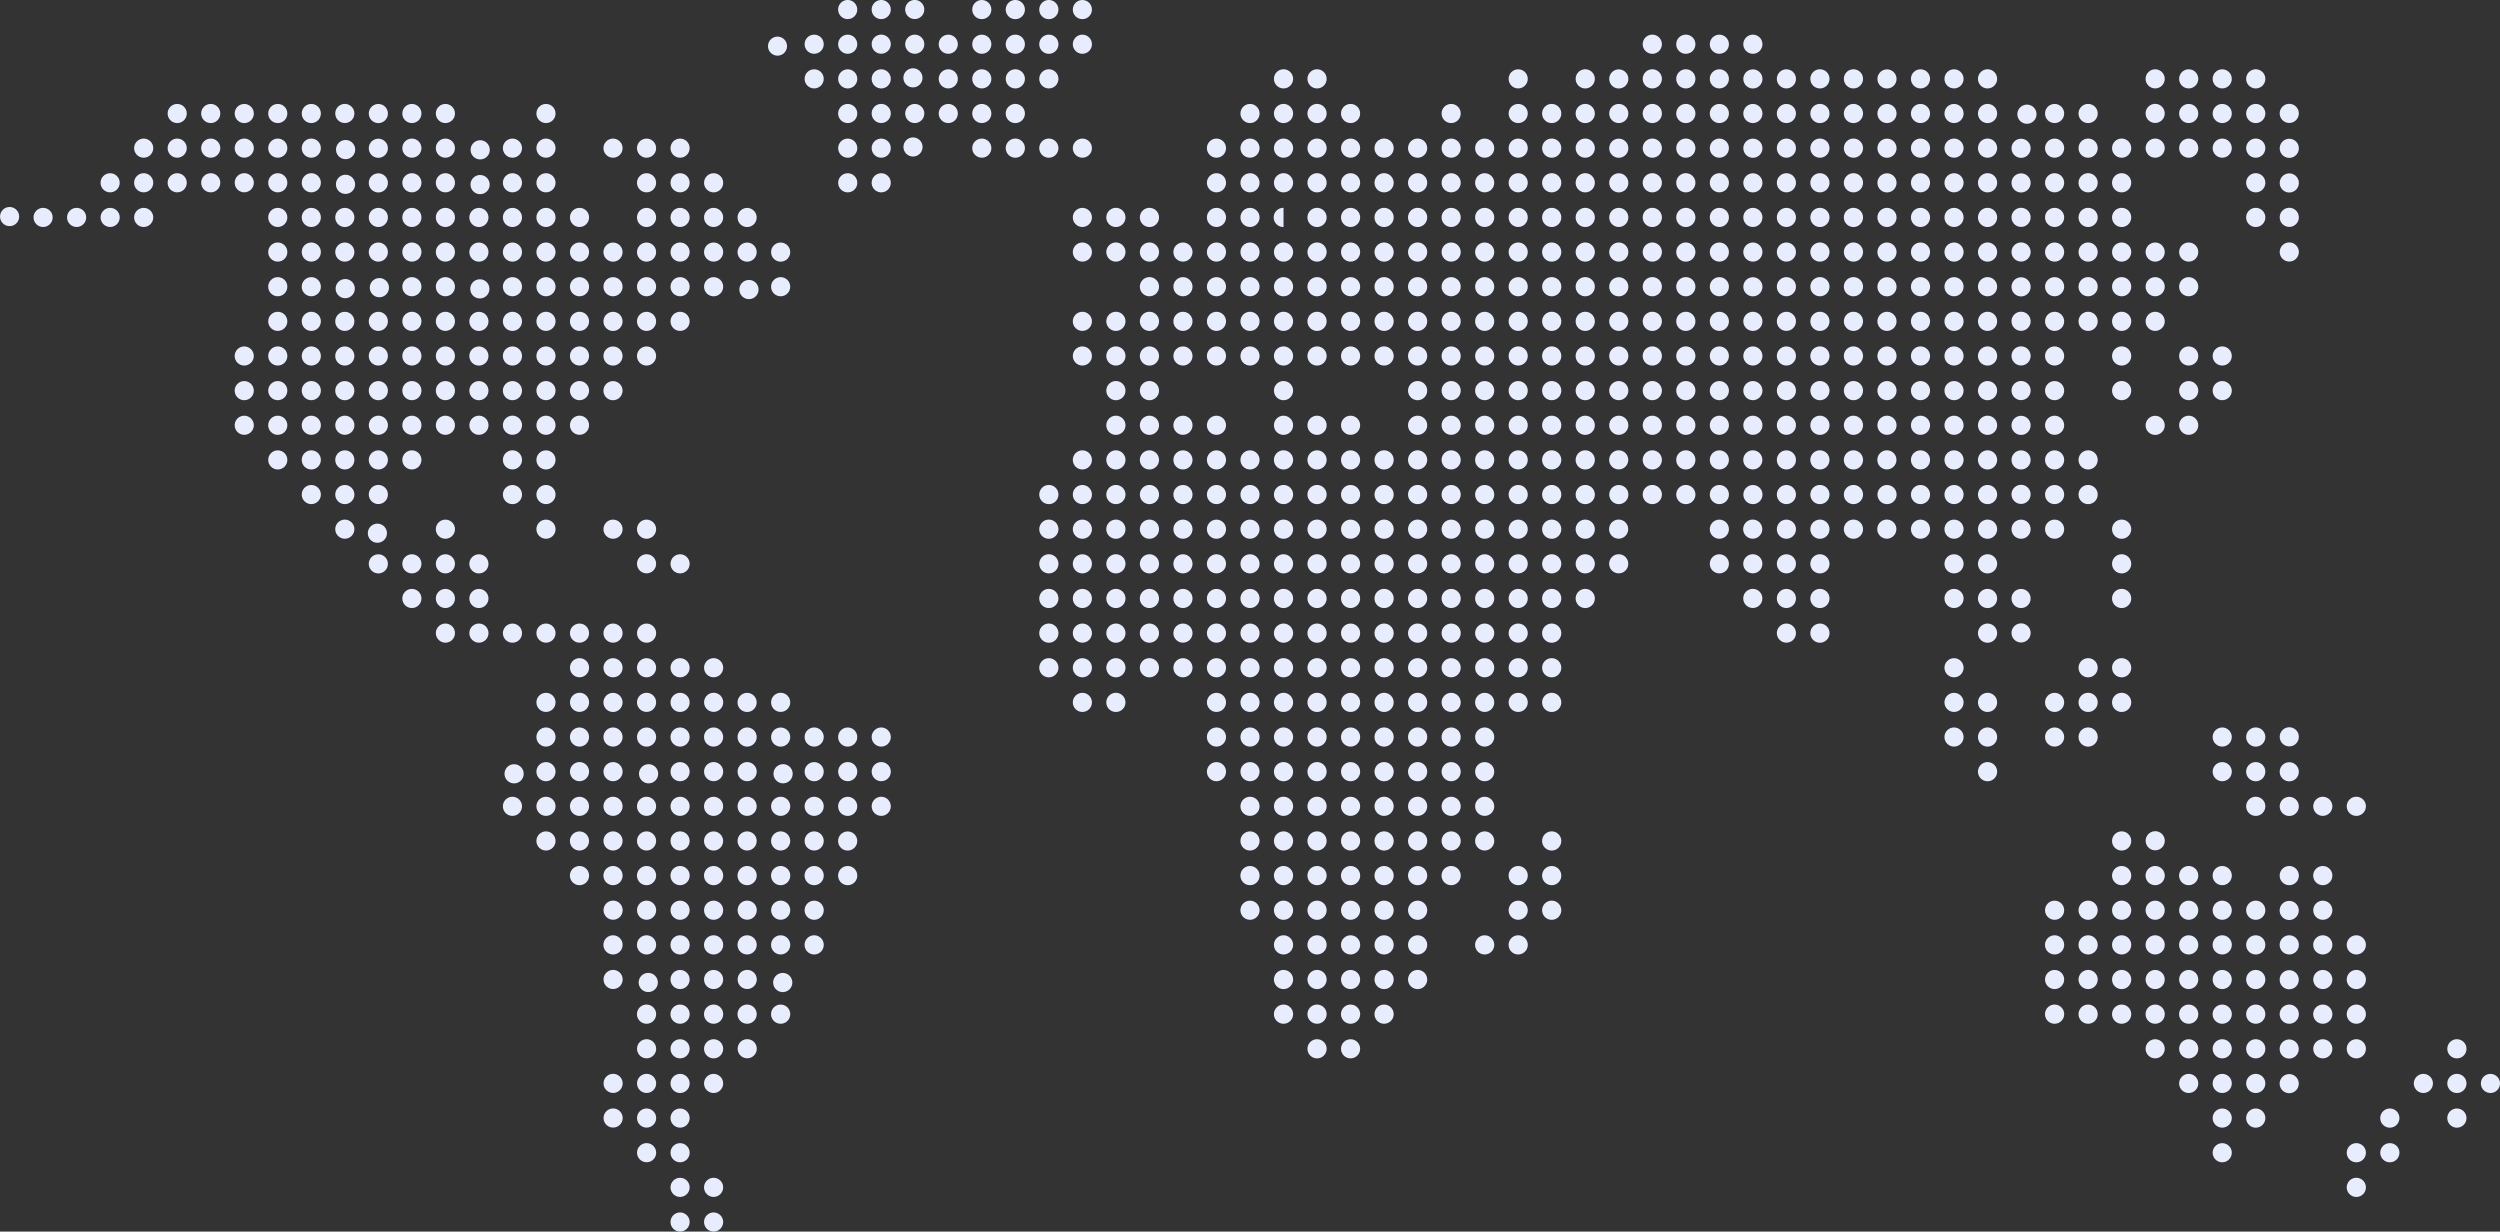 <svg xmlns="http://www.w3.org/2000/svg" xmlns:xlink="http://www.w3.org/1999/xlink" viewBox="0 0 4342 2139.01"><rect x="0" y="0" width="4342" height="2139.01" fill="#333333" stroke="none"/><g fill="#e7edfc"><circle cx="1879.87" cy="16.63" r="16.63"/><path d="M1821.64 0a16.64 16.64 0 1 0 16.64 16.63A16.64 16.64 0 0 0 1821.64 0zm-58.22 0a16.64 16.64 0 1 0 16.63 16.63A16.64 16.64 0 0 0 1763.42 0z"/><circle cx="1705.19" cy="16.63" r="16.63"/><circle cx="1588.74" cy="16.63" r="16.63" transform="rotate(-16.85 1588.29 16.698)"/><circle cx="1530.51" cy="16.63" r="16.63" transform="rotate(-7.02 1530.123 16.608)"/><circle cx="1472.29" cy="16.63" r="16.63" transform="rotate(-31.72 1472.17 16.663)"/><circle cx="3044.39" cy="76.8" r="16.63" transform="rotate(-67.5 3044.39 76.8)"/><circle cx="2986.17" cy="76.8" r="16.63"/><use xlink:href="#a"/><use xlink:href="#b"/><circle cx="1879.87" cy="76.8" r="16.63"/><use xlink:href="#b" x="-1048.07"/><use xlink:href="#c"/><circle cx="1705.19" cy="76.8" r="16.63"/><circle cx="1646.96" cy="76.8" r="16.63"/><circle cx="1588.74" cy="76.8" r="16.63" transform="rotate(-22.5 1588.743 76.787)"/><circle cx="1530.51" cy="76.8" r="16.63" transform="rotate(-9.22 1530.073 76.82)"/><circle cx="1472.29" cy="76.8" r="16.63" transform="rotate(-22.5 1472.274 76.798)"/><circle cx="1414.06" cy="76.8" r="16.63"/><circle cx="1355.83" cy="76.8" r="16.63" transform="matrix(.92 -.38 .38 .92 73.82 524.7)"/><use xlink:href="#d"/><circle cx="3859.56" cy="136.96" r="16.63"/><circle cx="3801.33" cy="136.96" r="16.63"/><circle cx="3743.11" cy="136.96" r="16.63" transform="rotate(-45 3743.103 136.964)"/><path d="M3452 120.33a16.63 16.63 0 1 0 16.61 16.67 16.63 16.63 0 0 0-16.61-16.67Z"/><circle cx="3393.75" cy="136.96" r="16.63"/><circle cx="3335.52" cy="136.96" r="16.63"/><circle cx="3277.3" cy="136.96" r="16.63" transform="rotate(-13.28 3277.908 136.932)"/><path d="M3219.07 120.33A16.63 16.63 0 1 0 3235.7 137a16.62 16.62 0 0 0-16.63-16.67z"/><use xlink:href="#d" x="-756.94"/><circle cx="3102.62" cy="136.96" r="16.63"/><circle cx="3044.39" cy="136.96" r="16.63" transform="rotate(-13.28 3044.962 136.935)"/><circle cx="2986.17" cy="136.96" r="16.63"/><path d="M2927.94 120.33a16.63 16.63 0 1 0 16.63 16.67 16.62 16.62 0 0 0-16.63-16.67z"/><use xlink:href="#d" x="-1048.07"/><circle cx="2811.49" cy="136.96" r="16.63" transform="rotate(-13.28 2812.016 136.938)"/><use xlink:href="#e"/><circle cx="2636.81" cy="136.96" r="16.63"/><use xlink:href="#e" x="-465.81"/><use xlink:href="#e" x="-524.03"/><use xlink:href="#d" x="-2096.14"/><use xlink:href="#e" x="-989.84"/><circle cx="1705.19" cy="136.96" r="16.63"/><circle cx="1646.96" cy="136.96" r="16.63"/><circle cx="1588.74" cy="136.96" r="16.63" transform="rotate(-11.5 1578.31 151.559)"/><circle cx="1530.51" cy="136.96" r="16.63" transform="rotate(-4.73 1530.845 136.964)"/><circle cx="1472.29" cy="136.96" r="16.63" transform="rotate(-58.28 1472.348 136.937)"/><circle cx="1414.06" cy="136.96" r="16.63"/><circle cx="3976.01" cy="197.13" r="16.63" transform="rotate(-9.22 3974.9 197.195)"/><use xlink:href="#f"/><circle cx="3859.56" cy="197.13" r="16.63"/><circle cx="3801.33" cy="197.13" r="16.63"/><circle cx="3743.11" cy="197.13" r="16.63" transform="rotate(-9.22 3742.107 197.147)"/><use xlink:href="#f" x="-291.13"/><circle cx="3568.43" cy="197.13" r="16.63"/><circle cx="3510.2" cy="197.13" r="16.63" transform="matrix(.99 -.16 .16 .99 13.75 564.82)"/><path d="M3452 180.49a16.64 16.64 0 1 0 16.63 16.63 16.64 16.64 0 0 0-16.63-16.63Z"/><circle cx="3393.75" cy="197.13" r="16.63"/><circle cx="3335.52" cy="197.13" r="16.63"/><circle cx="3277.3" cy="197.13" r="16.63" transform="rotate(-67.5 3277.298 197.127)"/><use xlink:href="#g"/><use xlink:href="#f" x="-756.94"/><circle cx="3102.62" cy="197.13" r="16.63"/><circle cx="3044.39" cy="197.13" r="16.63" transform="rotate(-67.5 3044.393 197.12)"/><circle cx="2986.17" cy="197.13" r="16.63"/><use xlink:href="#g" x="-291.13"/><use xlink:href="#f" x="-1048.07"/><circle cx="2811.49" cy="197.13" r="16.63" transform="rotate(-67.5 2811.484 197.122)"/><use xlink:href="#h"/><path d="M2695 180.49a16.64 16.64 0 1 0 16.63 16.63 16.64 16.64 0 0 0-16.63-16.63Z"/><circle cx="2636.81" cy="197.13" r="16.63"/><circle cx="2520.36" cy="197.13" r="16.63"/><circle cx="2345.68" cy="197.13" r="16.63"/><use xlink:href="#h" x="-465.81"/><use xlink:href="#h" x="-524.03"/><circle cx="2171" cy="197.13" r="16.63"/><use xlink:href="#h" x="-989.84"/><circle cx="1705.19" cy="197.13" r="16.63"/><circle cx="1646.96" cy="197.13" r="16.63"/><circle cx="1588.74" cy="197.13" r="16.63" transform="rotate(-22.5 1588.743 197.122)"/><circle cx="1530.51" cy="197.13" r="16.63" transform="rotate(-9.22 1530.111 197.09)"/><circle cx="1472.29" cy="197.13" r="16.63" transform="rotate(-22.5 1472.274 197.133)"/><circle cx="948.25" cy="197.13" r="16.63"/><circle cx="773.57" cy="197.13" r="16.63"/><circle cx="715.35" cy="197.13" r="16.63"/><circle cx="657.12" cy="197.13" r="16.63" transform="rotate(-18.99 657.278 197.147)"/><circle cx="598.89" cy="197.13" r="16.63" transform="rotate(-9.27 598.596 197.084)"/><circle cx="540.67" cy="197.13" r="16.63"/><circle cx="482.44" cy="197.13" r="16.63"/><circle cx="424.22" cy="197.13" r="16.63" transform="rotate(-25.92 424.28 197.134)"/><circle cx="365.99" cy="197.13" r="16.63"/><circle cx="307.76" cy="197.13" r="16.63"/><circle cx="3976.01" cy="257.29" r="16.63" transform="rotate(-6.26 3978.776 257.295)"/><use xlink:href="#i"/><circle cx="3859.56" cy="257.29" r="16.63"/><circle cx="3801.33" cy="257.29" r="16.63"/><circle cx="3743.11" cy="257.29" r="16.63" transform="rotate(-45 3743.101 257.285)"/><use xlink:href="#j"/><use xlink:href="#i" x="-291.13"/><circle cx="3568.43" cy="257.29" r="16.63"/><circle cx="3510.2" cy="257.29" r="16.63" transform="rotate(-6.26 3512.612 257.39)"/><path d="M3452 240.66a16.63 16.63 0 1 0 16.63 16.63 16.63 16.63 0 0 0-16.63-16.63Z"/><circle cx="3393.75" cy="257.29" r="16.63"/><circle cx="3335.52" cy="257.29" r="16.63"/><circle cx="3277.3" cy="257.29" r="16.63" transform="rotate(-13.28 3277.918 257.258)"/><use xlink:href="#j" x="-465.81"/><use xlink:href="#i" x="-756.94"/><circle cx="3102.62" cy="257.29" r="16.63"/><circle cx="3044.39" cy="257.29" r="16.63" transform="rotate(-13.28 3044.972 257.262)"/><circle cx="2986.17" cy="257.29" r="16.63"/><use xlink:href="#j" x="-756.94"/><use xlink:href="#i" x="-1048.07"/><circle cx="2811.49" cy="257.29" r="16.63" transform="rotate(-13.28 2812.026 257.265)"/><use xlink:href="#k"/><path d="M2695 240.66a16.63 16.63 0 1 0 16.63 16.63 16.63 16.63 0 0 0-16.63-16.63Z"/><circle cx="2636.81" cy="257.29" r="16.63"/><circle cx="2578.58" cy="257.29" r="16.63"/><circle cx="2520.36" cy="257.29" r="16.63"/><use xlink:href="#j" x="-1222.75"/><use xlink:href="#i" x="-1513.88"/><circle cx="2345.68" cy="257.29" r="16.63"/><use xlink:href="#k" x="-465.81"/><use xlink:href="#k" x="-524.03"/><circle cx="2171" cy="257.29" r="16.63"/><circle cx="2112.77" cy="257.29" r="16.63"/><circle cx="1879.87" cy="257.29" r="16.63"/><use xlink:href="#i" x="-2096.14"/><use xlink:href="#k" x="-989.84"/><circle cx="1705.19" cy="257.29" r="16.63"/><circle cx="1588.74" cy="257.29" r="16.63" transform="rotate(-11.5 1577.134 271.225)"/><circle cx="1530.51" cy="257.29" r="16.63" transform="rotate(-4.73 1530.843 257.386)"/><circle cx="1472.29" cy="257.29" r="16.63" transform="rotate(-58.28 1472.356 257.265)"/><circle cx="1181.16" cy="257.29" r="16.63"/><circle cx="1122.93" cy="257.29" r="16.63" transform="rotate(-10.9 1123.025 257.28)"/><circle cx="1064.7" cy="257.29" r="16.63" transform="rotate(-4.73 1064.924 257.302)"/><circle cx="948.25" cy="257.29" r="16.63"/><circle cx="890.02" cy="257.29" r="16.63" transform="rotate(-10.9 890.07 257.319)"/><circle cx="831.8" cy="257.29" r="16.63" transform="matrix(1 -.08 .08 1 -18.39 69.48)"/><circle cx="773.57" cy="257.29" r="16.63"/><circle cx="715.35" cy="257.29" r="16.63"/><circle cx="657.12" cy="257.29" r="16.63" transform="rotate(-9.2 658.39 257.485)"/><circle cx="598.89" cy="257.29" r="16.63" transform="matrix(1 -.08 .08 1 -19.23 50.41)"/><circle cx="540.67" cy="257.29" r="16.63"/><circle cx="482.44" cy="257.29" r="16.63"/><circle cx="424.22" cy="257.29" r="16.63" transform="rotate(-11.15 424.016 257.184)"/><circle cx="365.99" cy="257.29" r="16.63"/><circle cx="307.76" cy="257.29" r="16.63"/><circle cx="249.54" cy="257.29" r="16.63"/><circle cx="3976.01" cy="317.45" r="16.63" transform="rotate(-6.26 3978.783 317.548)"/><use xlink:href="#f" y="120.33"/><use xlink:href="#g" x="465.81" y="120.33"/><use xlink:href="#f" x="-291.13" y="120.33"/><circle cx="3568.43" cy="317.45" r="16.63"/><circle cx="3510.2" cy="317.45" r="16.63" transform="rotate(-6.26 3512.623 317.551)"/><path d="M3452 300.82a16.64 16.64 0 1 0 16.63 16.63 16.64 16.64 0 0 0-16.63-16.63Z"/><circle cx="3393.75" cy="317.45" r="16.63"/><circle cx="3335.52" cy="317.45" r="16.63"/><circle cx="3277.3" cy="317.45" r="16.63" transform="rotate(-13.28 3277.919 317.465)"/><use xlink:href="#g" y="120.33"/><use xlink:href="#f" x="-756.94" y="120.33"/><circle cx="3102.62" cy="317.45" r="16.63"/><circle cx="3044.39" cy="317.45" r="16.63" transform="rotate(-13.28 3044.972 317.468)"/><circle cx="2986.17" cy="317.45" r="16.63"/><use xlink:href="#g" x="-291.13" y="120.33"/><use xlink:href="#f" x="-1048.07" y="120.33"/><circle cx="2811.49" cy="317.45" r="16.63" transform="rotate(-13.28 2812.026 317.472)"/><use xlink:href="#h" y="120.33"/><path d="M2695 300.82a16.64 16.64 0 1 0 16.63 16.63 16.64 16.64 0 0 0-16.63-16.63Z"/><circle cx="2636.81" cy="317.45" r="16.63"/><circle cx="2578.58" cy="317.45" r="16.63"/><circle cx="2520.36" cy="317.45" r="16.63"/><use xlink:href="#g" x="-756.94" y="120.33"/><use xlink:href="#f" x="-1513.88" y="120.33"/><circle cx="2345.68" cy="317.45" r="16.63"/><use xlink:href="#h" x="-465.81" y="120.33"/><use xlink:href="#h" x="-524.03" y="120.33"/><circle cx="2171" cy="317.45" r="16.63"/><circle cx="2112.77" cy="317.45" r="16.63"/><circle cx="1530.51" cy="317.45" r="16.63" transform="rotate(-4.73 1530.905 317.539)"/><circle cx="1472.29" cy="317.45" r="16.63" transform="rotate(-58.28 1472.353 317.43)"/><circle cx="1239.38" cy="317.45" r="16.63" transform="rotate(-58.28 1239.44 317.437)"/><circle cx="1181.16" cy="317.45" r="16.63"/><circle cx="1122.93" cy="317.45" r="16.63" transform="rotate(-10.9 1122.995 317.46)"/><circle cx="948.25" cy="317.45" r="16.63"/><circle cx="890.02" cy="317.45" r="16.63" transform="rotate(-10.9 890.097 317.45)"/><circle cx="831.8" cy="317.45" r="16.63" transform="matrix(1 -.08 .08 1 -23.35 69.69)"/><circle cx="773.57" cy="317.45" r="16.63"/><circle cx="715.35" cy="317.45" r="16.63"/><circle cx="657.12" cy="317.45" r="16.63" transform="rotate(-9.2 658.422 317.8)"/><circle cx="598.89" cy="317.45" r="16.63" transform="matrix(1 -.08 .08 1 -24.2 50.62)"/><circle cx="540.67" cy="317.45" r="16.63"/><circle cx="482.44" cy="317.45" r="16.63"/><circle cx="424.22" cy="317.45" r="16.63" transform="rotate(-11.15 423.99 317.323)"/><circle cx="365.99" cy="317.45" r="16.63"/><circle cx="307.76" cy="317.45" r="16.63"/><circle cx="249.54" cy="317.45" r="16.63"/><circle cx="191.31" cy="317.45" r="16.63" transform="rotate(-2.311 191.815 318.214)"/><circle cx="3976.01" cy="377.62" r="16.63" transform="rotate(-7.02 3974.927 377.578)"/><path d="M3917.78 361a16.64 16.64 0 1 0 16.64 16.64 16.64 16.64 0 0 0-16.64-16.64zm-232.9 0a16.64 16.64 0 1 0 16.63 16.64 16.63 16.63 0 0 0-16.63-16.64zm-58.23 0a16.64 16.64 0 1 0 16.64 16.64 16.64 16.64 0 0 0-16.64-16.64z"/><circle cx="3568.43" cy="377.62" r="16.63"/><circle cx="3510.2" cy="377.62" r="16.63" transform="rotate(-7.02 3509.195 377.569)"/><path d="M3452 361a16.64 16.64 0 1 0 16.63 16.64A16.64 16.64 0 0 0 3452 361Z"/><circle cx="3393.75" cy="377.62" r="16.63"/><circle cx="3335.52" cy="377.62" r="16.63"/><circle cx="3277.3" cy="377.62" r="16.63" transform="rotate(-22.5 3277.297 377.618)"/><path d="M3219.07 361a16.64 16.64 0 1 0 16.63 16.64 16.63 16.63 0 0 0-16.63-16.64zm-58.23 0a16.64 16.64 0 1 0 16.64 16.64 16.64 16.64 0 0 0-16.64-16.64z"/><circle cx="3102.62" cy="377.62" r="16.63"/><circle cx="3044.39" cy="377.62" r="16.63" transform="rotate(-22.5 3044.388 377.62)"/><circle cx="2986.17" cy="377.62" r="16.63"/><path d="M2927.94 361a16.64 16.64 0 1 0 16.63 16.64 16.63 16.63 0 0 0-16.63-16.64zm-58.23 0a16.64 16.64 0 1 0 16.64 16.64 16.64 16.64 0 0 0-16.64-16.64z"/><circle cx="2811.49" cy="377.62" r="16.63" transform="rotate(-22.5 2811.48 377.623)"/><path d="M2753.26 361a16.64 16.64 0 1 0 16.63 16.64 16.64 16.64 0 0 0-16.63-16.64zm-58.26 0a16.64 16.64 0 1 0 16.63 16.64A16.64 16.64 0 0 0 2695 361z"/><circle cx="2636.81" cy="377.62" r="16.63"/><circle cx="2578.58" cy="377.62" r="16.63"/><circle cx="2520.36" cy="377.62" r="16.63"/><path d="M2462.13 361a16.64 16.64 0 1 0 16.63 16.64 16.63 16.63 0 0 0-16.63-16.64zm-58.23 0a16.64 16.64 0 1 0 16.64 16.64A16.64 16.64 0 0 0 2403.9 361z"/><circle cx="2345.68" cy="377.62" r="16.63"/><path d="M2287.45 361a16.64 16.64 0 1 0 16.63 16.64 16.64 16.64 0 0 0-16.63-16.64zm-58.22 33.25V361a16.64 16.64 0 1 0 0 33.27z"/><circle cx="2171" cy="377.62" r="16.63"/><circle cx="2112.77" cy="377.62" r="16.63"/><path d="M1996.32 361a16.64 16.64 0 1 0 16.68 16.62 16.64 16.64 0 0 0-16.68-16.62zm-58.22 0a16.64 16.64 0 1 0 16.63 16.64A16.64 16.64 0 0 0 1938.1 361z"/><circle cx="1879.87" cy="377.62" r="16.63"/><circle cx="1297.61" cy="377.62" r="16.63" transform="rotate(-5.65 1298.762 377.847)"/><circle cx="1239.38" cy="377.62" r="16.63" transform="rotate(-45 1239.385 377.62)"/><circle cx="1181.16" cy="377.62" r="16.63"/><circle cx="1122.93" cy="377.62" r="16.63" transform="rotate(-13.28 1123.159 377.67)"/><circle cx="1006.48" cy="377.62" r="16.63" transform="rotate(-45 1006.477 377.623)"/><circle cx="948.25" cy="377.62" r="16.63"/><circle cx="890.02" cy="377.62" r="16.63" transform="rotate(-13.28 890.212 377.673)"/><circle cx="831.8" cy="377.62" r="16.63" transform="rotate(-5.65 832.538 377.898)"/><circle cx="773.57" cy="377.62" r="16.63"/><circle cx="715.35" cy="377.62" r="16.63"/><circle cx="657.12" cy="377.62" r="16.63" transform="rotate(-11.2 657.285 377.678)"/><circle cx="598.89" cy="377.62" r="16.63" transform="rotate(-5.67 599.309 377.862)"/><circle cx="540.67" cy="377.62" r="16.63"/><circle cx="482.44" cy="377.62" r="16.63"/><circle cx="249.54" cy="377.62" r="16.63"/><circle cx="191.31" cy="377.62" r="16.63" transform="rotate(-3.34 191.19 377.35)"/><circle cx="133.08" cy="377.62" r="16.63"/><circle cx="74.86" cy="377.62" r="16.63"/><circle cx="16.63" cy="377.62" r="16.63" transform="rotate(-88.9 15.892 376.845)"/><circle cx="3976.01" cy="437.78" r="16.63" transform="rotate(-7.02 3974.92 437.717)"/><circle cx="3801.33" cy="437.78" r="16.63"/><circle cx="3743.11" cy="437.78" r="16.63" transform="rotate(-22.5 3743.112 437.792)"/><use xlink:href="#k" x="931.62" y="180.49"/><use xlink:href="#l"/><circle cx="3568.43" cy="437.78" r="16.63"/><circle cx="3510.2" cy="437.78" r="16.63" transform="rotate(-7.02 3509.188 437.708)"/><path d="M3452 421.15a16.63 16.63 0 1 0 16.63 16.63 16.64 16.64 0 0 0-16.63-16.63Z"/><circle cx="3393.75" cy="437.78" r="16.63"/><circle cx="3335.52" cy="437.78" r="16.63"/><circle cx="3277.3" cy="437.78" r="16.63" transform="rotate(-22.5 3277.3 437.772)"/><use xlink:href="#k" x="465.81" y="180.49"/><use xlink:href="#l" x="-465.81"/><circle cx="3102.62" cy="437.78" r="16.63"/><circle cx="3044.39" cy="437.78" r="16.63" transform="rotate(-22.5 3044.39 437.775)"/><circle cx="2986.17" cy="437.78" r="16.63"/><use xlink:href="#k" x="174.68" y="180.49"/><use xlink:href="#l" x="-756.94"/><circle cx="2811.49" cy="437.78" r="16.63" transform="rotate(-22.5 2811.482 437.778)"/><use xlink:href="#m"/><path d="M2695 421.15a16.63 16.63 0 1 0 16.63 16.63 16.64 16.64 0 0 0-16.63-16.63Z"/><circle cx="2636.81" cy="437.78" r="16.63"/><circle cx="2578.58" cy="437.78" r="16.63"/><circle cx="2520.36" cy="437.78" r="16.63"/><use xlink:href="#k" x="-291.13" y="180.49"/><use xlink:href="#l" x="-1222.75"/><circle cx="2345.68" cy="437.78" r="16.63"/><use xlink:href="#m" x="-465.81"/><use xlink:href="#m" x="-524.03"/><circle cx="2171" cy="437.78" r="16.63"/><circle cx="2112.77" cy="437.78" r="16.63"/><circle cx="2054.55" cy="437.78" r="16.63"/><path d="M1996.32 421.15a16.63 16.63 0 1 0 16.68 16.63 16.64 16.64 0 0 0-16.68-16.63z"/><use xlink:href="#m" x="-815.16"/><circle cx="1879.87" cy="437.78" r="16.63"/><circle cx="1355.83" cy="437.78" r="16.63" transform="rotate(-13.28 1356.11 437.83)"/><circle cx="1297.61" cy="437.78" r="16.63" transform="rotate(-5.65 1298.736 438.078)"/><circle cx="1239.38" cy="437.78" r="16.63" transform="rotate(-45 1239.384 437.78)"/><circle cx="1181.16" cy="437.78" r="16.63"/><circle cx="1122.93" cy="437.78" r="16.63" transform="rotate(-13.28 1123.164 437.833)"/><circle cx="1064.7" cy="437.78" r="16.63" transform="rotate(-5.65 1065.62 438.155)"/><circle cx="1006.48" cy="437.78" r="16.63" transform="rotate(-45 1006.476 437.784)"/><circle cx="948.25" cy="437.78" r="16.63"/><circle cx="890.02" cy="437.78" r="16.63" transform="rotate(-13.28 890.217 437.836)"/><circle cx="831.8" cy="437.78" r="16.63" transform="rotate(-5.65 832.511 438.13)"/><circle cx="773.57" cy="437.78" r="16.63"/><circle cx="715.35" cy="437.78" r="16.63"/><circle cx="657.12" cy="437.78" r="16.63" transform="rotate(-11.2 657.304 437.865)"/><circle cx="598.89" cy="437.78" r="16.63" transform="rotate(-5.67 599.262 438.083)"/><circle cx="540.67" cy="437.78" r="16.63"/><circle cx="482.44" cy="437.78" r="16.63"/><circle cx="3801.33" cy="497.95" r="16.63"/><circle cx="3743.11" cy="497.95" r="16.63" transform="rotate(-45 3743.105 497.943)"/><use xlink:href="#n"/><use xlink:href="#o"/><circle cx="3568.43" cy="497.95" r="16.63"/><circle cx="3510.2" cy="497.95" r="16.63" transform="rotate(-6.26 3512.653 498.129)"/><path d="M3452 481.31a16.64 16.64 0 1 0 16.61 16.69 16.64 16.64 0 0 0-16.61-16.69Z"/><circle cx="3393.75" cy="497.95" r="16.63"/><circle cx="3335.52" cy="497.95" r="16.63"/><circle cx="3277.3" cy="497.95" r="16.63" transform="rotate(-13.28 3277.934 497.955)"/><path d="M3219.07 481.31A16.64 16.64 0 1 0 3235.7 498a16.63 16.63 0 0 0-16.63-16.69z"/><use xlink:href="#o" x="-465.81"/><circle cx="3102.62" cy="497.95" r="16.63"/><circle cx="3044.39" cy="497.95" r="16.63" transform="rotate(-13.28 3044.988 497.958)"/><circle cx="2986.17" cy="497.95" r="16.63"/><use xlink:href="#n" x="-756.94"/><use xlink:href="#o" x="-756.94"/><circle cx="2811.49" cy="497.95" r="16.63" transform="rotate(-13.28 2812.041 497.962)"/><use xlink:href="#p"/><path d="M2695 481.31a16.64 16.64 0 1 0 16.67 16.69 16.64 16.64 0 0 0-16.67-16.69Z"/><circle cx="2636.81" cy="497.95" r="16.63"/><circle cx="2578.58" cy="497.95" r="16.63"/><circle cx="2520.36" cy="497.95" r="16.63"/><use xlink:href="#n" x="-1222.75"/><use xlink:href="#o" x="-1222.75"/><circle cx="2345.68" cy="497.95" r="16.63"/><use xlink:href="#p" x="-465.81"/><use xlink:href="#p" x="-524.03"/><circle cx="2171" cy="497.95" r="16.63"/><circle cx="2112.77" cy="497.95" r="16.63"/><circle cx="2054.55" cy="497.95" r="16.63"/><path d="M1996.32 481.31A16.64 16.64 0 1 0 2013 498a16.64 16.64 0 0 0-16.68-16.69z"/><circle cx="1355.83" cy="497.95" r="16.63" transform="rotate(-10.9 1355.913 497.961)"/><circle cx="1297.61" cy="497.95" r="16.63" transform="matrix(1 -.08 .08 1 -36.65 108.72)"/><circle cx="1239.38" cy="497.95" r="16.63" transform="rotate(-58.28 1239.44 497.939)"/><circle cx="1181.16" cy="497.95" r="16.63"/><circle cx="1122.93" cy="497.95" r="16.63" transform="rotate(-10.9 1123.015 497.952)"/><circle cx="1064.7" cy="497.95" r="16.63" transform="rotate(-4.73 1064.925 498.025)"/><circle cx="1006.48" cy="497.95" r="16.63" transform="rotate(-58.28 1006.526 497.945)"/><circle cx="948.25" cy="497.95" r="16.63"/><circle cx="890.02" cy="497.95" r="16.63" transform="rotate(-10.9 890.06 497.99)"/><circle cx="831.8" cy="497.95" r="16.63" transform="matrix(1 -.08 .08 1 -38.24 70.3)"/><circle cx="773.57" cy="497.95" r="16.63"/><circle cx="715.35" cy="497.95" r="16.63"/><circle cx="657.12" cy="497.95" r="16.63" transform="matrix(.99 -.16 .16 .99 -71.32 111.76)"/><circle cx="598.89" cy="497.95" r="16.63" transform="matrix(1 -.08 .08 1 -39.13 51.24)"/><circle cx="540.67" cy="497.95" r="16.63"/><circle cx="482.44" cy="497.95" r="16.63"/><circle cx="3743.11" cy="558.11" r="16.63" transform="rotate(-22.5 3743.117 558.102)"/><use xlink:href="#j" y="300.82"/><use xlink:href="#i" x="-291.13" y="300.82"/><circle cx="3568.43" cy="558.11" r="16.63"/><circle cx="3510.2" cy="558.11" r="16.63" transform="rotate(-7.02 3509.257 557.99)"/><path d="M3452 541.48a16.63 16.63 0 1 0 16.63 16.63 16.63 16.63 0 0 0-16.63-16.63Z"/><circle cx="3393.75" cy="558.11" r="16.63"/><circle cx="3335.52" cy="558.11" r="16.63"/><circle cx="3277.3" cy="558.11" r="16.63" transform="rotate(-22.5 3277.3 558.107)"/><use xlink:href="#j" x="-465.81" y="300.82"/><use xlink:href="#i" x="-756.94" y="300.82"/><circle cx="3102.62" cy="558.11" r="16.63"/><circle cx="3044.39" cy="558.11" r="16.63" transform="rotate(-22.5 3044.391 558.11)"/><circle cx="2986.17" cy="558.11" r="16.63"/><use xlink:href="#j" x="-756.94" y="300.82"/><use xlink:href="#i" x="-1048.07" y="300.82"/><circle cx="2811.49" cy="558.11" r="16.63" transform="rotate(-22.5 2811.482 558.112)"/><use xlink:href="#k" y="300.82"/><path d="M2695 541.48a16.63 16.63 0 1 0 16.63 16.63 16.63 16.63 0 0 0-16.63-16.63Z"/><circle cx="2636.81" cy="558.11" r="16.63"/><circle cx="2578.58" cy="558.11" r="16.63"/><circle cx="2520.36" cy="558.11" r="16.63"/><use xlink:href="#j" x="-1222.75" y="300.82"/><use xlink:href="#i" x="-1513.88" y="300.82"/><circle cx="2345.68" cy="558.11" r="16.63"/><use xlink:href="#k" x="-465.81" y="300.82"/><use xlink:href="#k" x="-524.03" y="300.82"/><circle cx="2171" cy="558.11" r="16.63"/><circle cx="2112.77" cy="558.11" r="16.63"/><circle cx="2054.55" cy="558.11" r="16.63"/><use xlink:href="#q"/><use xlink:href="#k" x="-815.16" y="300.82"/><circle cx="1879.87" cy="558.11" r="16.63"/><circle cx="1181.16" cy="558.11" r="16.63"/><circle cx="1122.93" cy="558.11" r="16.63" transform="rotate(-13.28 1123.126 558.197)"/><circle cx="1064.7" cy="558.11" r="16.63" transform="rotate(-5.65 1065.674 558.522)"/><circle cx="1006.48" cy="558.11" r="16.63" transform="rotate(-45 1006.475 558.104)"/><circle cx="948.25" cy="558.11" r="16.63"/><circle cx="890.02" cy="558.11" r="16.63" transform="rotate(-13.28 890.18 558.2)"/><circle cx="831.8" cy="558.11" r="16.63" transform="rotate(-5.65 832.56 558.598)"/><circle cx="773.57" cy="558.11" r="16.63"/><circle cx="715.35" cy="558.11" r="16.63"/><circle cx="657.12" cy="558.11" r="16.63" transform="rotate(-11.2 657.292 558.235)"/><circle cx="598.89" cy="558.11" r="16.63" transform="rotate(-5.67 599.273 558.43)"/><circle cx="540.67" cy="558.11" r="16.63"/><circle cx="482.44" cy="558.11" r="16.63"/><circle cx="3859.56" cy="618.27" r="16.63"/><circle cx="3801.33" cy="618.27" r="16.63"/><use xlink:href="#g" x="465.81" y="421.15"/><circle cx="3568.43" cy="618.27" r="16.63"/><circle cx="3510.2" cy="618.27" r="16.63" transform="rotate(-7.02 3509.25 618.13)"/><path d="M3452 601.64a16.64 16.64 0 1 0 16.63 16.63 16.64 16.64 0 0 0-16.63-16.63Z"/><circle cx="3393.75" cy="618.27" r="16.63"/><circle cx="3335.52" cy="618.27" r="16.63"/><circle cx="3277.3" cy="618.27" r="16.63" transform="rotate(-22.5 3277.302 618.262)"/><use xlink:href="#g" y="421.15"/><use xlink:href="#f" x="-756.94" y="421.15"/><circle cx="3102.62" cy="618.27" r="16.63"/><circle cx="3044.39" cy="618.27" r="16.63" transform="rotate(-22.5 3044.394 618.264)"/><circle cx="2986.17" cy="618.27" r="16.63"/><use xlink:href="#g" x="-291.13" y="421.15"/><use xlink:href="#f" x="-1048.07" y="421.15"/><circle cx="2811.49" cy="618.27" r="16.63" transform="rotate(-22.5 2811.485 618.267)"/><use xlink:href="#h" y="421.15"/><path d="M2695 601.64a16.64 16.64 0 1 0 16.63 16.63 16.64 16.64 0 0 0-16.63-16.63Z"/><circle cx="2636.81" cy="618.27" r="16.63"/><circle cx="2578.58" cy="618.27" r="16.63"/><circle cx="2520.36" cy="618.27" r="16.63"/><use xlink:href="#g" x="-756.94" y="421.15"/><use xlink:href="#f" x="-1513.88" y="421.15"/><circle cx="2345.68" cy="618.27" r="16.63"/><use xlink:href="#h" x="-465.81" y="421.15"/><use xlink:href="#h" x="-524.03" y="421.15"/><circle cx="2171" cy="618.27" r="16.63"/><circle cx="2112.77" cy="618.27" r="16.63"/><circle cx="2054.55" cy="618.27" r="16.63"/><path d="M1996.32 601.64a16.64 16.64 0 1 0 16.68 16.63 16.64 16.64 0 0 0-16.68-16.63z"/><use xlink:href="#h" x="-815.16" y="421.15"/><circle cx="1879.87" cy="618.27" r="16.63"/><circle cx="1122.93" cy="618.27" r="16.63" transform="rotate(-13.28 1123.131 618.36)"/><circle cx="1064.7" cy="618.27" r="16.63" transform="rotate(-5.65 1065.648 618.754)"/><circle cx="1006.48" cy="618.27" r="16.63" transform="rotate(-45 1006.48 618.282)"/><circle cx="948.25" cy="618.27" r="16.63"/><circle cx="890.02" cy="618.27" r="16.63" transform="rotate(-13.28 890.185 618.364)"/><circle cx="831.8" cy="618.27" r="16.63" transform="rotate(-5.65 832.538 618.729)"/><circle cx="773.57" cy="618.27" r="16.63"/><circle cx="715.35" cy="618.27" r="16.63"/><circle cx="657.12" cy="618.27" r="16.63" transform="rotate(-11.2 657.311 618.422)"/><circle cx="598.89" cy="618.27" r="16.63" transform="rotate(-5.67 599.226 618.65)"/><circle cx="540.67" cy="618.27" r="16.63"/><circle cx="482.44" cy="618.27" r="16.63"/><circle cx="424.22" cy="618.27" r="16.63" transform="rotate(-13.95 424.31 618.416)"/><circle cx="3859.56" cy="678.44" r="16.63"/><circle cx="3801.33" cy="678.44" r="16.63"/><use xlink:href="#j" y="421.15"/><circle cx="3568.43" cy="678.44" r="16.63"/><circle cx="3510.2" cy="678.44" r="16.63" transform="rotate(-7.02 3509.243 678.269)"/><path d="M3452 661.81a16.63 16.63 0 1 0 16.63 16.63 16.63 16.63 0 0 0-16.63-16.63Z"/><circle cx="3393.75" cy="678.44" r="16.63"/><circle cx="3335.52" cy="678.44" r="16.63"/><circle cx="3277.3" cy="678.44" r="16.63" transform="rotate(-22.5 3277.3 678.442)"/><use xlink:href="#j" x="-465.81" y="421.15"/><use xlink:href="#i" x="-756.94" y="421.15"/><circle cx="3102.62" cy="678.44" r="16.63"/><circle cx="3044.39" cy="678.44" r="16.63" transform="rotate(-22.5 3044.391 678.444)"/><circle cx="2986.17" cy="678.44" r="16.63"/><use xlink:href="#j" x="-756.94" y="421.15"/><use xlink:href="#i" x="-1048.07" y="421.15"/><circle cx="2811.49" cy="678.44" r="16.63" transform="rotate(-22.5 2811.483 678.447)"/><use xlink:href="#k" y="421.15"/><path d="M2695 661.81a16.63 16.63 0 1 0 16.63 16.63 16.63 16.63 0 0 0-16.63-16.63Z"/><circle cx="2636.81" cy="678.44" r="16.63"/><circle cx="2578.58" cy="678.44" r="16.63"/><circle cx="2520.36" cy="678.44" r="16.63"/><use xlink:href="#j" x="-1222.75" y="421.15"/><use xlink:href="#k" x="-524.03" y="421.15"/><use xlink:href="#q" y="120.33"/><use xlink:href="#k" x="-815.16" y="421.15"/><circle cx="1064.7" cy="678.44" r="16.63" transform="rotate(-5.65 1065.621 678.985)"/><circle cx="1006.48" cy="678.44" r="16.63" transform="rotate(-45 1006.48 678.442)"/><circle cx="948.25" cy="678.44" r="16.63"/><circle cx="890.02" cy="678.44" r="16.63" transform="rotate(-13.28 890.19 678.528)"/><circle cx="831.8" cy="678.44" r="16.63" transform="rotate(-5.65 832.512 678.96)"/><circle cx="773.57" cy="678.44" r="16.63"/><circle cx="715.35" cy="678.44" r="16.63"/><circle cx="657.12" cy="678.44" r="16.63" transform="rotate(-11.2 657.33 678.609)"/><circle cx="598.89" cy="678.44" r="16.63" transform="rotate(-5.67 599.28 678.876)"/><circle cx="540.67" cy="678.44" r="16.63"/><circle cx="482.44" cy="678.44" r="16.63"/><circle cx="424.22" cy="678.44" r="16.63" transform="rotate(-13.95 424.334 678.566)"/><circle cx="3801.33" cy="738.6" r="16.63"/><circle cx="3743.11" cy="738.6" r="16.63" transform="rotate(-13.28 3743.842 738.645)"/><circle cx="3568.43" cy="738.6" r="16.63"/><circle cx="3510.2" cy="738.6" r="16.63" transform="rotate(-7.97 3511.406 738.788)"/><path d="M3452 722a16.64 16.64 0 1 0 16.63 16.63A16.64 16.64 0 0 0 3452 722Z"/><circle cx="3393.75" cy="738.6" r="16.63"/><circle cx="3335.52" cy="738.6" r="16.63"/><circle cx="3277.3" cy="738.6" r="16.63" transform="rotate(-45 3277.297 738.598)"/><path d="M3219.07 722a16.64 16.64 0 1 0 16.63 16.63 16.63 16.63 0 0 0-16.63-16.63zm-58.23 0a16.64 16.64 0 1 0 16.64 16.63 16.64 16.64 0 0 0-16.64-16.63z"/><circle cx="3102.62" cy="738.6" r="16.63"/><circle cx="3044.39" cy="738.6" r="16.63" transform="rotate(-45 3044.39 738.601)"/><circle cx="2986.17" cy="738.6" r="16.63"/><path d="M2927.94 722a16.64 16.64 0 1 0 16.63 16.63 16.63 16.63 0 0 0-16.63-16.63zm-58.23 0a16.64 16.64 0 1 0 16.64 16.63 16.64 16.64 0 0 0-16.64-16.63z"/><circle cx="2811.49" cy="738.6" r="16.63" transform="rotate(-45 2811.48 738.605)"/><path d="M2753.26 722a16.64 16.64 0 1 0 16.63 16.63 16.64 16.64 0 0 0-16.63-16.63zm-58.26 0a16.64 16.64 0 1 0 16.63 16.63A16.64 16.64 0 0 0 2695 722z"/><circle cx="2636.81" cy="738.6" r="16.63"/><circle cx="2578.58" cy="738.6" r="16.63"/><circle cx="2520.36" cy="738.6" r="16.63"/><path d="M2462.13 722a16.64 16.64 0 1 0 16.63 16.63 16.63 16.63 0 0 0-16.63-16.63Z"/><circle cx="2345.68" cy="738.6" r="16.63"/><path d="M2287.45 722a16.64 16.64 0 1 0 16.63 16.63 16.64 16.64 0 0 0-16.63-16.63zm-58.22 0a16.64 16.64 0 1 0 16.63 16.63 16.64 16.64 0 0 0-16.63-16.63z"/><circle cx="2112.77" cy="738.6" r="16.63"/><circle cx="2054.55" cy="738.6" r="16.63"/><path d="M1996.32 722a16.64 16.64 0 1 0 16.68 16.6 16.64 16.64 0 0 0-16.68-16.6zm-58.22 0a16.64 16.64 0 1 0 16.63 16.63A16.64 16.64 0 0 0 1938.1 722z"/><circle cx="1006.48" cy="738.6" r="16.63" transform="rotate(-31.72 1006.372 738.564)"/><circle cx="948.25" cy="738.6" r="16.63"/><circle cx="890.02" cy="738.6" r="16.63" transform="rotate(-16.85 889.741 738.44)"/><circle cx="831.8" cy="738.6" r="16.63" transform="rotate(-7.02 831.601 738.395)"/><circle cx="773.57" cy="738.6" r="16.63"/><circle cx="715.35" cy="738.6" r="16.63"/><circle cx="657.12" cy="738.6" r="16.63" transform="rotate(-14.18 656.977 738.491)"/><circle cx="598.89" cy="738.6" r="16.63" transform="rotate(-7.05 598.588 738.305)"/><circle cx="540.67" cy="738.6" r="16.63"/><circle cx="482.44" cy="738.6" r="16.63"/><circle cx="424.22" cy="738.6" r="16.63" transform="rotate(-18.4 424.18 738.56)"/><use xlink:href="#b" x="756.94" y="721.97"/><circle cx="3568.43" cy="798.77" r="16.63"/><circle cx="3510.2" cy="798.77" r="16.63" transform="rotate(-10.9 3510.45 798.816)"/><path d="M3452 782.13a16.64 16.64 0 1 0 16.63 16.64 16.64 16.64 0 0 0-16.63-16.64Z"/><circle cx="3393.75" cy="798.77" r="16.63"/><circle cx="3335.52" cy="798.77" r="16.63"/><circle cx="3277.3" cy="798.77" r="16.63" transform="rotate(-76.72 3277.186 798.815)"/><use xlink:href="#a" x="291.13" y="721.97"/><use xlink:href="#b" x="291.13" y="721.97"/><circle cx="3102.62" cy="798.77" r="16.63"/><circle cx="3044.39" cy="798.77" r="16.63" transform="rotate(-76.72 3044.293 798.81)"/><circle cx="2986.17" cy="798.77" r="16.63"/><use xlink:href="#a" y="721.97"/><use xlink:href="#b" y="721.97"/><circle cx="2811.49" cy="798.77" r="16.63" transform="rotate(-76.72 2811.394 798.81)"/><use xlink:href="#c" x="989.84" y="721.97"/><path d="M2695 782.13a16.64 16.64 0 1 0 16.63 16.64 16.64 16.64 0 0 0-16.63-16.64Z"/><circle cx="2636.81" cy="798.77" r="16.63"/><circle cx="2578.58" cy="798.77" r="16.63"/><circle cx="2520.36" cy="798.77" r="16.63"/><use xlink:href="#a" x="-465.81" y="721.97"/><use xlink:href="#b" x="-465.81" y="721.97"/><circle cx="2345.68" cy="798.77" r="16.63"/><use xlink:href="#c" x="524.03" y="721.97"/><use xlink:href="#c" x="465.81" y="721.97"/><circle cx="2171" cy="798.77" r="16.63"/><circle cx="2112.77" cy="798.77" r="16.63"/><circle cx="2054.55" cy="798.77" r="16.63"/><path d="M1996.32 782.13a16.64 16.64 0 1 0 16.68 16.64 16.64 16.64 0 0 0-16.68-16.64z"/><use xlink:href="#c" x="174.68" y="721.97"/><circle cx="1879.87" cy="798.77" r="16.63"/><circle cx="948.25" cy="798.77" r="16.63"/><circle cx="890.02" cy="798.77" r="16.63" transform="rotate(-31.72 889.941 798.72)"/><circle cx="715.35" cy="798.77" r="16.63"/><circle cx="657.12" cy="798.77" r="16.63" transform="rotate(-27.35 657.205 798.812)"/><circle cx="598.89" cy="798.77" r="16.63" transform="rotate(-13.38 598.855 798.74)"/><circle cx="540.67" cy="798.77" r="16.63"/><circle cx="482.44" cy="798.77" r="16.63"/><use xlink:href="#i" x="-291.13" y="601.64"/><circle cx="3568.43" cy="858.93" r="16.63"/><circle cx="3510.2" cy="858.93" r="16.63" transform="rotate(-16.85 3509.153 858.837)"/><path d="M3452 842.3a16.63 16.63 0 1 0 16.63 16.63A16.63 16.63 0 0 0 3452 842.3Z"/><circle cx="3393.75" cy="858.93" r="16.63"/><circle cx="3335.52" cy="858.93" r="16.63"/><circle cx="3277.3" cy="858.93" r="16.63" transform="rotate(-82.98 3277.368 858.89)"/><use xlink:href="#j" x="-465.81" y="601.64"/><use xlink:href="#i" x="-756.94" y="601.64"/><circle cx="3102.62" cy="858.93" r="16.63"/><circle cx="3044.39" cy="858.93" r="16.63" transform="rotate(-82.98 3044.463 858.9)"/><circle cx="2986.17" cy="858.93" r="16.63"/><use xlink:href="#j" x="-756.94" y="601.64"/><use xlink:href="#i" x="-1048.07" y="601.64"/><circle cx="2811.49" cy="858.93" r="16.63" transform="rotate(-82.98 2811.553 858.904)"/><use xlink:href="#k" y="601.64"/><path d="M2695 842.3a16.63 16.63 0 1 0 16.63 16.63A16.63 16.63 0 0 0 2695 842.3Z"/><circle cx="2636.81" cy="858.93" r="16.63"/><circle cx="2578.58" cy="858.93" r="16.63"/><circle cx="2520.36" cy="858.93" r="16.63"/><use xlink:href="#j" x="-1222.75" y="601.64"/><use xlink:href="#i" x="-1513.88" y="601.64"/><circle cx="2345.68" cy="858.93" r="16.63"/><use xlink:href="#k" x="-465.81" y="601.64"/><use xlink:href="#k" x="-524.03" y="601.64"/><circle cx="2171" cy="858.93" r="16.63"/><circle cx="2112.77" cy="858.93" r="16.63"/><circle cx="2054.55" cy="858.93" r="16.63"/><use xlink:href="#q" y="300.82"/><use xlink:href="#k" x="-815.16" y="601.64"/><circle cx="1879.87" cy="858.93" r="16.63"/><use xlink:href="#i" x="-2096.14" y="601.64"/><circle cx="948.25" cy="858.93" r="16.63"/><circle cx="890.02" cy="858.93" r="16.63" transform="rotate(-58.28 890.075 858.943)"/><circle cx="657.12" cy="858.93" r="16.63" transform="rotate(-56.81 657.038 858.894)"/><circle cx="598.89" cy="858.93" r="16.63" transform="rotate(-45 598.9 858.927)"/><circle cx="540.67" cy="858.93" r="16.63"/><use xlink:href="#g" x="465.81" y="721.97"/><circle cx="3568.43" cy="919.1" r="16.63"/><circle cx="3510.2" cy="919.1" r="16.63" transform="rotate(-22.5 3510.214 919.083)"/><path d="M3452 902.46a16.64 16.64 0 1 0 16.63 16.63 16.64 16.64 0 0 0-16.63-16.63Z"/><circle cx="3393.75" cy="919.1" r="16.63"/><circle cx="3335.52" cy="919.1" r="16.63"/><circle cx="3277.3" cy="919.1" r="16.63" transform="rotate(-84.35 3277.102 919.194)"/><use xlink:href="#g" y="721.97"/><use xlink:href="#f" x="-756.94" y="721.97"/><circle cx="3102.62" cy="919.1" r="16.63"/><circle cx="3044.39" cy="919.1" r="16.63" transform="rotate(-84.35 3044.207 919.187)"/><circle cx="2986.17" cy="919.1" r="16.63"/><circle cx="2811.49" cy="919.1" r="16.63" transform="rotate(-84.35 2811.31 919.17)"/><use xlink:href="#h" y="721.97"/><path d="M2695 902.46a16.64 16.64 0 1 0 16.63 16.63 16.64 16.64 0 0 0-16.63-16.63Z"/><circle cx="2636.81" cy="919.1" r="16.63"/><circle cx="2578.58" cy="919.1" r="16.63"/><circle cx="2520.36" cy="919.1" r="16.63"/><use xlink:href="#g" x="-756.94" y="721.97"/><use xlink:href="#f" x="-1513.88" y="721.97"/><circle cx="2345.68" cy="919.1" r="16.63"/><use xlink:href="#h" x="-465.81" y="721.97"/><use xlink:href="#h" x="-524.03" y="721.97"/><circle cx="2171" cy="919.1" r="16.63"/><circle cx="2112.77" cy="919.1" r="16.63"/><circle cx="2054.55" cy="919.1" r="16.63"/><path d="M1996.32 902.46a16.64 16.64 0 1 0 16.68 16.63 16.64 16.64 0 0 0-16.68-16.63z"/><use xlink:href="#h" x="-815.16" y="721.97"/><circle cx="1879.87" cy="919.1" r="16.63"/><use xlink:href="#f" x="-2096.14" y="721.97"/><circle cx="1122.93" cy="919.1" r="16.63" transform="rotate(-67.5 1122.933 919.097)"/><circle cx="1064.7" cy="919.1" r="16.63" transform="rotate(-67.5 1064.705 919.091)"/><circle cx="948.25" cy="919.1" r="16.63"/><circle cx="773.57" cy="919.1" r="16.63"/><circle cx="657.12" cy="919.1" r="16.63" transform="rotate(-67.6 661.498 923.857)"/><circle cx="598.89" cy="919.1" r="16.63" transform="rotate(-67.74 598.872 919.09)"/><use xlink:href="#j" y="721.97"/><path d="M3452 962.63a16.63 16.63 0 1 0 16.63 16.63 16.63 16.63 0 0 0-16.63-16.63Z"/><circle cx="3393.75" cy="979.26" r="16.63"/><use xlink:href="#i" x="-756.94" y="721.97"/><circle cx="3102.62" cy="979.26" r="16.63"/><circle cx="3044.39" cy="979.26" r="16.63" transform="rotate(-76.72 3044.283 979.298)"/><circle cx="2986.17" cy="979.26" r="16.63"/><circle cx="2811.49" cy="979.26" r="16.63" transform="rotate(-76.72 2811.39 979.293)"/><use xlink:href="#k" y="721.97"/><path d="M2695 962.63a16.63 16.63 0 1 0 16.63 16.63 16.63 16.63 0 0 0-16.63-16.63Z"/><circle cx="2636.81" cy="979.26" r="16.63"/><circle cx="2578.58" cy="979.26" r="16.63"/><circle cx="2520.36" cy="979.26" r="16.63"/><use xlink:href="#j" x="-1222.75" y="721.97"/><use xlink:href="#i" x="-1513.88" y="721.97"/><circle cx="2345.68" cy="979.26" r="16.63"/><use xlink:href="#k" x="-465.81" y="721.97"/><use xlink:href="#k" x="-524.03" y="721.97"/><circle cx="2171" cy="979.26" r="16.63"/><circle cx="2112.77" cy="979.26" r="16.63"/><circle cx="2054.55" cy="979.26" r="16.63"/><use xlink:href="#q" y="421.15"/><use xlink:href="#k" x="-815.16" y="721.97"/><circle cx="1879.87" cy="979.26" r="16.63"/><use xlink:href="#i" x="-2096.14" y="721.97"/><circle cx="1181.16" cy="979.26" r="16.63"/><circle cx="1122.93" cy="979.26" r="16.63" transform="rotate(-31.72 1122.82 979.21)"/><circle cx="831.8" cy="979.26" r="16.63" transform="rotate(-13.28 831.957 979.44)"/><circle cx="773.57" cy="979.26" r="16.63"/><circle cx="715.35" cy="979.26" r="16.63"/><circle cx="657.12" cy="979.26" r="16.63" transform="rotate(-27.35 657.189 979.317)"/><use xlink:href="#g" x="465.81" y="842.3"/><circle cx="3510.2" cy="1039.42" r="16.63" transform="rotate(-10.9 3510.44 1039.487)"/><use xlink:href="#h" x="698.74" y="842.3"/><circle cx="3393.75" cy="1039.42" r="16.63"/><use xlink:href="#f" x="-756.94" y="842.3"/><circle cx="3102.62" cy="1039.42" r="16.63"/><circle cx="3044.39" cy="1039.42" r="16.63" transform="rotate(-76.72 3044.29 1039.462)"/><use xlink:href="#h" y="842.3"/><use xlink:href="#h" x="-58.26" y="842.3"/><circle cx="2636.81" cy="1039.42" r="16.63"/><circle cx="2578.58" cy="1039.42" r="16.63"/><circle cx="2520.36" cy="1039.42" r="16.63"/><use xlink:href="#g" x="-756.94" y="842.3"/><use xlink:href="#f" x="-1513.88" y="842.3"/><circle cx="2345.68" cy="1039.42" r="16.63"/><use xlink:href="#h" x="-465.81" y="842.3"/><use xlink:href="#h" x="-524.03" y="842.3"/><circle cx="2171" cy="1039.42" r="16.63"/><circle cx="2112.77" cy="1039.42" r="16.63"/><circle cx="2054.55" cy="1039.42" r="16.63"/><use xlink:href="#h" x="-756.94" y="842.3"/><use xlink:href="#h" x="-815.16" y="842.3"/><circle cx="1879.87" cy="1039.42" r="16.63"/><use xlink:href="#f" x="-2096.14" y="842.3"/><circle cx="831.8" cy="1039.42" r="16.63" transform="rotate(-13.28 831.962 1039.604)"/><circle cx="773.57" cy="1039.42" r="16.63"/><circle cx="715.35" cy="1039.42" r="16.63"/><circle cx="3510.2" cy="1099.59" r="16.63" transform="rotate(-16.85 3509.121 1099.425)"/><path d="M3452 1083a16.64 16.64 0 1 0 16.63 16.64A16.64 16.64 0 0 0 3452 1083Z"/><use xlink:href="#b" x="291.13" y="1022.84"/><circle cx="3102.62" cy="1099.59" r="16.63"/><path d="M2695 1083a16.64 16.64 0 1 0 16.63 16.64A16.64 16.64 0 0 0 2695 1083Z"/><circle cx="2636.81" cy="1099.59" r="16.63"/><circle cx="2578.58" cy="1099.59" r="16.63"/><circle cx="2520.36" cy="1099.59" r="16.63"/><use xlink:href="#a" x="-465.81" y="1022.84"/><path d="M2403.9 1083a16.64 16.64 0 1 0 16.64 16.64 16.64 16.64 0 0 0-16.64-16.64Z"/><circle cx="2345.68" cy="1099.59" r="16.63"/><use xlink:href="#c" x="524.03" y="1022.84"/><use xlink:href="#c" x="465.81" y="1022.84"/><circle cx="2171" cy="1099.59" r="16.63"/><circle cx="2112.77" cy="1099.59" r="16.63"/><circle cx="2054.55" cy="1099.59" r="16.63"/><use xlink:href="#c" x="232.9" y="1022.84"/><path d="M1938.1 1083a16.64 16.64 0 1 0 16.63 16.64 16.64 16.64 0 0 0-16.63-16.64Z"/><circle cx="1879.87" cy="1099.59" r="16.63"/><use xlink:href="#b" x="-1048.07" y="1022.84"/><circle cx="1122.93" cy="1099.59" r="16.63" transform="rotate(-58.28 1123 1099.6)"/><circle cx="1064.7" cy="1099.59" r="16.63" transform="rotate(-45 1064.703 1099.585)"/><circle cx="1006.48" cy="1099.59" r="16.63" transform="rotate(-10.9 1006.537 1099.653)"/><circle cx="948.25" cy="1099.59" r="16.63"/><circle cx="890.02" cy="1099.59" r="16.63" transform="rotate(-58.28 890.086 1099.607)"/><circle cx="831.8" cy="1099.59" r="16.63" transform="rotate(-45 831.795 1099.589)"/><circle cx="773.57" cy="1099.59" r="16.63"/><use xlink:href="#k" x="931.62" y="902.46"/><use xlink:href="#l" y="721.97"/><circle cx="3393.75" cy="1159.75" r="16.63"/><use xlink:href="#m" x="-58.26" y="721.97"/><circle cx="2636.81" cy="1159.75" r="16.63"/><circle cx="2578.58" cy="1159.75" r="16.63"/><circle cx="2520.36" cy="1159.75" r="16.63"/><use xlink:href="#k" x="-291.13" y="902.46"/><use xlink:href="#l" x="-1222.75" y="721.97"/><circle cx="2345.68" cy="1159.75" r="16.63"/><use xlink:href="#m" x="-465.81" y="721.97"/><use xlink:href="#m" x="-524.03" y="721.97"/><circle cx="2171" cy="1159.75" r="16.63"/><circle cx="2112.77" cy="1159.75" r="16.63"/><circle cx="2054.55" cy="1159.75" r="16.63"/><use xlink:href="#m" x="-756.94" y="721.97"/><use xlink:href="#m" x="-815.16" y="721.97"/><circle cx="1879.87" cy="1159.75" r="16.63"/><use xlink:href="#l" x="-1805.01" y="721.97"/><circle cx="1239.38" cy="1159.75" r="16.63" transform="rotate(-9.22 1238.997 1159.474)"/><circle cx="1181.16" cy="1159.75" r="16.63"/><circle cx="1122.93" cy="1159.75" r="16.63" transform="rotate(-67.5 1122.931 1159.755)"/><circle cx="1064.7" cy="1159.75" r="16.63" transform="rotate(-67.5 1064.702 1159.749)"/><circle cx="1006.48" cy="1159.75" r="16.63" transform="rotate(-9.22 1006.2 1159.488)"/><use xlink:href="#a" x="756.94" y="1143.12"/><use xlink:href="#b" x="756.94" y="1143.12"/><circle cx="3568.43" cy="1219.92" r="16.63"/><use xlink:href="#c" x="1688.58" y="1143.12"/><circle cx="3393.75" cy="1219.92" r="16.63"/><use xlink:href="#c" x="931.58" y="1143.12"/><circle cx="2636.81" cy="1219.92" r="16.63"/><circle cx="2578.58" cy="1219.92" r="16.63"/><circle cx="2520.36" cy="1219.92" r="16.63"/><use xlink:href="#a" x="-465.81" y="1143.12"/><use xlink:href="#b" x="-465.81" y="1143.12"/><circle cx="2345.68" cy="1219.92" r="16.63"/><use xlink:href="#c" x="524.03" y="1143.12"/><use xlink:href="#c" x="465.81" y="1143.12"/><circle cx="2171" cy="1219.92" r="16.63"/><circle cx="2112.77" cy="1219.92" r="16.63"/><use xlink:href="#c" x="174.68" y="1143.12"/><circle cx="1879.87" cy="1219.92" r="16.63"/><circle cx="1355.83" cy="1219.92" r="16.63" transform="rotate(-31.72 1355.704 1219.86)"/><circle cx="1297.61" cy="1219.92" r="16.63" transform="rotate(-13.28 1297.865 1220.13)"/><circle cx="1239.38" cy="1219.92" r="16.63" transform="rotate(-16.85 1238.978 1219.604)"/><circle cx="1181.16" cy="1219.92" r="16.63"/><circle cx="1122.93" cy="1219.92" r="16.63" transform="rotate(-31.72 1122.811 1219.845)"/><circle cx="1064.7" cy="1219.92" r="16.63" transform="rotate(-13.28 1064.918 1220.134)"/><circle cx="1006.48" cy="1219.92" r="16.63" transform="rotate(-16.85 1006.111 1219.612)"/><circle cx="948.25" cy="1219.92" r="16.63"/><circle cx="3976.01" cy="1280.08" r="16.63" transform="rotate(-16.85 3974.794 1279.862)"/><use xlink:href="#i" y="1022.79"/><circle cx="3859.56" cy="1280.08" r="16.63"/><use xlink:href="#i" x="-291.13" y="1022.79"/><circle cx="3568.43" cy="1280.08" r="16.63"/><use xlink:href="#k" x="698.74" y="1022.79"/><circle cx="3393.75" cy="1280.08" r="16.63"/><circle cx="2578.58" cy="1280.08" r="16.63"/><circle cx="2520.36" cy="1280.08" r="16.63"/><use xlink:href="#j" x="-1222.75" y="1022.79"/><use xlink:href="#i" x="-1513.88" y="1022.79"/><circle cx="2345.68" cy="1280.08" r="16.63"/><use xlink:href="#k" x="-465.81" y="1022.79"/><use xlink:href="#k" x="-524.03" y="1022.79"/><circle cx="2171" cy="1280.08" r="16.63"/><circle cx="2112.77" cy="1280.08" r="16.63"/><circle cx="1530.51" cy="1280.08" r="16.63" transform="rotate(-45 1530.508 1280.082)"/><circle cx="1472.29" cy="1280.08" r="16.63" transform="rotate(-10.9 1472.405 1280.17)"/><circle cx="1414.06" cy="1280.08" r="16.63"/><circle cx="1355.83" cy="1280.08" r="16.63" transform="rotate(-58.28 1355.914 1280.097)"/><circle cx="1297.61" cy="1280.08" r="16.63" transform="rotate(-45 1297.605 1280.074)"/><circle cx="1239.38" cy="1280.08" r="16.63" transform="rotate(-10.9 1239.455 1280.156)"/><circle cx="1181.16" cy="1280.08" r="16.63"/><circle cx="1122.93" cy="1280.08" r="16.63" transform="rotate(-58.28 1123 1280.103)"/><circle cx="1064.7" cy="1280.08" r="16.63" transform="rotate(-45 1064.708 1280.083)"/><circle cx="1006.48" cy="1280.08" r="16.63" transform="rotate(-10.9 1006.557 1280.146)"/><circle cx="948.25" cy="1280.08" r="16.63"/><circle cx="3976.01" cy="1340.24" r="16.63" transform="rotate(-7.97 3977.364 1340.575)"/><use xlink:href="#f" y="1143.12"/><circle cx="3859.56" cy="1340.24" r="16.63"/><use xlink:href="#h" x="698.74" y="1143.12"/><circle cx="2578.58" cy="1340.24" r="16.63"/><circle cx="2520.36" cy="1340.24" r="16.63"/><use xlink:href="#g" x="-756.94" y="1143.12"/><use xlink:href="#f" x="-1513.88" y="1143.12"/><circle cx="2345.68" cy="1340.24" r="16.63"/><use xlink:href="#h" x="-465.81" y="1143.12"/><use xlink:href="#h" x="-524.03" y="1143.12"/><circle cx="2171" cy="1340.24" r="16.63"/><circle cx="2112.77" cy="1340.24" r="16.63"/><circle cx="1530.51" cy="1340.24" r="16.63" transform="rotate(-7.02 1530.045 1339.916)"/><circle cx="1472.29" cy="1340.24" r="16.63" transform="rotate(-31.72 1472.143 1340.164)"/><circle cx="1414.06" cy="1340.24" r="16.63"/><circle cx="1355.83" cy="1340.24" r="16.63" transform="matrix(.96 -.29 .29 .96 -330.21 450.41)"/><circle cx="1297.61" cy="1340.24" r="16.63" transform="rotate(-7.02 1297.263 1339.876)"/><circle cx="1239.38" cy="1340.24" r="16.63" transform="rotate(-31.72 1239.245 1340.167)"/><circle cx="1181.16" cy="1340.24" r="16.63"/><circle cx="1122.93" cy="1340.24" r="16.63" transform="matrix(.96 -.29 .29 .96 -340.2 382.92)"/><circle cx="1064.7" cy="1340.24" r="16.63" transform="rotate(-7.02 1064.394 1339.912)"/><circle cx="1006.48" cy="1340.24" r="16.63" transform="rotate(-31.72 1006.37 1340.158)"/><circle cx="948.25" cy="1340.24" r="16.63"/><circle cx="890.02" cy="1340.24" r="16.63" transform="matrix(.96 -.29 .29 .96 -350.19 315.42)"/><use xlink:href="#i" x="174.68" y="1143.12"/><circle cx="4034.24" cy="1400.41" r="16.63"/><circle cx="3976.01" cy="1400.41" r="16.63" transform="rotate(-13.28 3976.781 1400.606)"/><use xlink:href="#i" y="1143.12"/><circle cx="2578.58" cy="1400.41" r="16.63"/><circle cx="2520.36" cy="1400.41" r="16.63"/><use xlink:href="#j" x="-1222.75" y="1143.12"/><use xlink:href="#i" x="-1513.88" y="1143.12"/><circle cx="2345.68" cy="1400.41" r="16.63"/><use xlink:href="#k" x="-465.81" y="1143.12"/><use xlink:href="#k" x="-524.03" y="1143.12"/><circle cx="2171" cy="1400.41" r="16.63"/><circle cx="1530.51" cy="1400.41" r="16.63" transform="rotate(-22.5 1530.512 1400.409)"/><circle cx="1472.29" cy="1400.41" r="16.63" transform="rotate(-13.28 1472.62 1400.633)"/><circle cx="1414.06" cy="1400.41" r="16.63"/><circle cx="1355.83" cy="1400.41" r="16.63" transform="rotate(-45 1355.837 1400.403)"/><circle cx="1297.61" cy="1400.41" r="16.63" transform="rotate(-22.5 1297.603 1400.411)"/><circle cx="1239.38" cy="1400.41" r="16.63" transform="rotate(-13.28 1239.674 1400.636)"/><circle cx="1181.16" cy="1400.41" r="16.63"/><circle cx="1122.93" cy="1400.41" r="16.63" transform="rotate(-45 1122.928 1400.407)"/><circle cx="1064.7" cy="1400.41" r="16.63" transform="rotate(-22.5 1064.695 1400.414)"/><circle cx="1006.48" cy="1400.41" r="16.63" transform="rotate(-13.28 1006.685 1400.635)"/><circle cx="948.25" cy="1400.41" r="16.63"/><circle cx="890.02" cy="1400.41" r="16.63" transform="rotate(-45 890.02 1400.411)"/><circle cx="3743.11" cy="1460.57" r="16.63" transform="rotate(-5.66 3739.772 1459.482)"/><use xlink:href="#g" x="465.81" y="1263.45"/><use xlink:href="#h" x="-58.26" y="1263.45"/><circle cx="2578.58" cy="1460.57" r="16.63"/><circle cx="2520.36" cy="1460.57" r="16.63"/><use xlink:href="#g" x="-756.94" y="1263.45"/><use xlink:href="#f" x="-1513.88" y="1263.45"/><circle cx="2345.68" cy="1460.57" r="16.63"/><use xlink:href="#h" x="-465.81" y="1263.45"/><use xlink:href="#h" x="-524.03" y="1263.45"/><circle cx="2171" cy="1460.57" r="16.63"/><circle cx="1472.29" cy="1460.57" r="16.63" transform="rotate(-13.28 1472.62 1460.84)"/><circle cx="1414.06" cy="1460.57" r="16.63"/><circle cx="1355.83" cy="1460.57" r="16.63" transform="rotate(-45 1355.831 1460.576)"/><circle cx="1297.61" cy="1460.57" r="16.63" transform="rotate(-22.5 1297.606 1460.566)"/><circle cx="1239.38" cy="1460.57" r="16.63" transform="rotate(-13.28 1239.674 1460.843)"/><circle cx="1181.16" cy="1460.57" r="16.63"/><circle cx="1122.93" cy="1460.57" r="16.63" transform="rotate(-45 1122.928 1460.568)"/><circle cx="1064.7" cy="1460.57" r="16.63" transform="rotate(-22.5 1064.697 1460.569)"/><circle cx="1006.48" cy="1460.57" r="16.63" transform="rotate(-13.28 1006.685 1460.84)"/><circle cx="948.25" cy="1460.57" r="16.63"/><use xlink:href="#c" x="2270.82" y="1443.94"/><path d="M3976 1504.1a16.64 16.64 0 1 0 16.63 16.64 16.63 16.63 0 0 0-16.63-16.64Z"/><use xlink:href="#a" x="931.62" y="1443.94"/><use xlink:href="#c" x="2037.91" y="1443.94"/><use xlink:href="#c" x="1979.69" y="1443.94"/><use xlink:href="#a" x="756.94" y="1443.94"/><path d="M2695 1504.1a16.64 16.64 0 1 0 16.63 16.64 16.64 16.64 0 0 0-16.63-16.64Z"/><use xlink:href="#a" x="-291.13" y="1443.94"/><use xlink:href="#c" x="756.94" y="1443.94"/><use xlink:href="#a" x="-465.81" y="1443.94"/><use xlink:href="#b" x="-465.81" y="1443.94"/><use xlink:href="#a" x="-582.26" y="1443.94"/><use xlink:href="#c" x="524.03" y="1443.94"/><use xlink:href="#c" x="465.81" y="1443.94"/><path d="M2171 1504.1a16.64 16.64 0 1 0 16.63 16.64 16.63 16.63 0 0 0-16.63-16.64Z"/><use xlink:href="#c" x="-291.13" y="1443.94"/><use xlink:href="#a" x="-1513.88" y="1443.94"/><use xlink:href="#b" x="-1513.88" y="1443.94"/><use xlink:href="#a" x="-1630.33" y="1443.94"/><use xlink:href="#c" x="-524.04" y="1443.94"/><use xlink:href="#c" x="-582.26" y="1443.94"/><use xlink:href="#a" x="-1805.01" y="1443.94"/><use xlink:href="#b" x="-1805.01" y="1443.94"/><use xlink:href="#c" x="-756.94" y="1443.94"/><circle cx="4034.24" cy="1580.9" r="16.63"/><circle cx="3976.01" cy="1580.9" r="16.63" transform="rotate(-5.65 3979.584 1582.135)"/><use xlink:href="#i" y="1323.61"/><circle cx="3859.56" cy="1580.9" r="16.63"/><circle cx="3801.33" cy="1580.9" r="16.63"/><circle cx="3743.11" cy="1580.9" r="16.63" transform="rotate(-67.5 3743.1 1580.897)"/><use xlink:href="#j" y="1323.61"/><use xlink:href="#i" x="-291.13" y="1323.61"/><circle cx="3568.43" cy="1580.9" r="16.63"/><use xlink:href="#k" x="-58.26" y="1323.61"/><circle cx="2636.81" cy="1580.9" r="16.63"/><use xlink:href="#j" x="-1222.75" y="1323.61"/><use xlink:href="#i" x="-1513.88" y="1323.61"/><circle cx="2345.68" cy="1580.9" r="16.63"/><use xlink:href="#k" x="-465.81" y="1323.61"/><use xlink:href="#k" x="-524.03" y="1323.61"/><circle cx="2171" cy="1580.9" r="16.63"/><circle cx="1414.06" cy="1580.9" r="16.63"/><circle cx="1355.83" cy="1580.9" r="16.63" transform="rotate(-9.22 1355.4 1580.466)"/><circle cx="1297.61" cy="1580.9" r="16.63" transform="rotate(-4.07 1295.918 1578.983)"/><circle cx="1239.38" cy="1580.9" r="16.63" transform="rotate(-67.5 1239.377 1580.896)"/><circle cx="1181.16" cy="1580.9" r="16.63"/><circle cx="1122.93" cy="1580.9" r="16.63" transform="rotate(-9.22 1122.603 1580.48)"/><circle cx="1064.7" cy="1580.9" r="16.63" transform="rotate(-4.07 1063.3 1579.03)"/><use xlink:href="#f" x="174.68" y="1443.94"/><use xlink:href="#h" x="1280.98" y="1443.94"/><use xlink:href="#g" x="756.93" y="1443.94"/><use xlink:href="#f" y="1443.94"/><use xlink:href="#g" x="640.49" y="1443.94"/><use xlink:href="#h" x="1048.07" y="1443.94"/><use xlink:href="#h" x="989.85" y="1443.94"/><use xlink:href="#g" x="465.81" y="1443.94"/><use xlink:href="#f" x="-291.13" y="1443.94"/><use xlink:href="#g" x="349.36" y="1443.94"/><use xlink:href="#g" x="-582.26" y="1443.94"/><use xlink:href="#f" x="-1339.2" y="1443.94"/><use xlink:href="#g" x="-756.94" y="1443.94"/><use xlink:href="#f" x="-1513.88" y="1443.94"/><use xlink:href="#g" x="-873.39" y="1443.94"/><use xlink:href="#h" x="-465.81" y="1443.94"/><use xlink:href="#h" x="-524.03" y="1443.94"/><use xlink:href="#g" x="-1805.01" y="1443.94"/><use xlink:href="#f" x="-2561.95" y="1443.94"/><use xlink:href="#g" x="-1921.46" y="1443.94"/><use xlink:href="#h" x="-1513.88" y="1443.94"/><use xlink:href="#h" x="-1572.1" y="1443.94"/><use xlink:href="#g" x="-2096.14" y="1443.94"/><use xlink:href="#f" x="-2853.08" y="1443.94"/><use xlink:href="#i" x="174.68" y="1443.94"/><circle cx="4034.24" cy="1701.23" r="16.63"/><circle cx="3976.01" cy="1701.23" r="16.63" transform="rotate(-5.65 3979.536 1702.498)"/><use xlink:href="#i" y="1443.94"/><circle cx="3859.56" cy="1701.23" r="16.63"/><circle cx="3801.33" cy="1701.23" r="16.63"/><circle cx="3743.11" cy="1701.23" r="16.63" transform="rotate(-67.5 3743.099 1701.226)"/><use xlink:href="#j" y="1443.94"/><use xlink:href="#i" x="-291.13" y="1443.94"/><circle cx="3568.43" cy="1701.23" r="16.63"/><use xlink:href="#j" x="-1222.75" y="1443.94"/><use xlink:href="#i" x="-1513.88" y="1443.94"/><circle cx="2345.68" cy="1701.23" r="16.63"/><use xlink:href="#k" x="-465.81" y="1443.94"/><use xlink:href="#k" x="-524.03" y="1443.94"/><circle cx="1355.83" cy="1701.23" r="16.63" transform="matrix(.99 -.16 .16 .99 -255 239.15)"/><circle cx="1297.61" cy="1701.23" r="16.63" transform="rotate(-4.07 1296.015 1699.17)"/><circle cx="1239.38" cy="1701.23" r="16.63" transform="rotate(-67.5 1239.376 1701.225)"/><circle cx="1181.16" cy="1701.23" r="16.63"/><circle cx="1122.93" cy="1701.23" r="16.63" transform="matrix(.99 -.16 .16 .99 -258.01 201.84)"/><circle cx="1064.7" cy="1701.23" r="16.63" transform="rotate(-4.07 1063.397 1699.216)"/><use xlink:href="#f" x="174.68" y="1564.27"/><use xlink:href="#h" x="1280.98" y="1564.27"/><use xlink:href="#g" x="756.93" y="1564.27"/><use xlink:href="#f" y="1564.27"/><use xlink:href="#g" x="640.49" y="1564.27"/><use xlink:href="#h" x="1048.07" y="1564.27"/><use xlink:href="#h" x="989.85" y="1564.27"/><use xlink:href="#g" x="465.81" y="1564.27"/><use xlink:href="#f" x="-291.13" y="1564.27"/><use xlink:href="#g" x="349.36" y="1564.27"/><use xlink:href="#f" x="-1513.88" y="1564.27"/><use xlink:href="#g" x="-873.39" y="1564.27"/><use xlink:href="#h" x="-465.81" y="1564.27"/><use xlink:href="#h" x="-524.03" y="1564.27"/><use xlink:href="#f" x="-2561.95" y="1564.27"/><use xlink:href="#g" x="-1921.46" y="1564.27"/><use xlink:href="#h" x="-1513.88" y="1564.27"/><use xlink:href="#h" x="-1572.1" y="1564.27"/><use xlink:href="#g" x="-2096.14" y="1564.27"/><use xlink:href="#k" x="1513.88" y="1564.27"/><use xlink:href="#i" x="174.68" y="1564.27"/><circle cx="4034.24" cy="1821.56" r="16.63"/><circle cx="3976.01" cy="1821.56" r="16.63" transform="rotate(-5.65 3979.584 1822.966)"/><use xlink:href="#i" y="1564.27"/><circle cx="3859.56" cy="1821.56" r="16.63"/><circle cx="3801.33" cy="1821.56" r="16.63"/><circle cx="3743.11" cy="1821.56" r="16.63" transform="rotate(-67.5 3743.105 1821.56)"/><circle cx="2345.68" cy="1821.56" r="16.63"/><use xlink:href="#k" x="-465.81" y="1564.27"/><circle cx="1297.61" cy="1821.56" r="16.63" transform="rotate(-4.07 1295.972 1819.351)"/><circle cx="1239.38" cy="1821.56" r="16.63" transform="rotate(-67.5 1239.382 1821.559)"/><circle cx="1181.16" cy="1821.56" r="16.63"/><circle cx="1122.93" cy="1821.56" r="16.63" transform="rotate(-9.22 1122.55 1821.074)"/><circle cx="4325.37" cy="1881.72" r="16.63"/><use xlink:href="#m" x="1513.88" y="1443.94"/><circle cx="4208.92" cy="1881.72" r="16.63" transform="rotate(-67.5 4208.914 1881.72)"/><circle cx="3976.01" cy="1881.72" r="16.63" transform="rotate(-5.65 3979.558 1883.198)"/><use xlink:href="#l" x="291.13" y="1443.94"/><circle cx="3859.56" cy="1881.72" r="16.63"/><circle cx="3801.33" cy="1881.72" r="16.63"/><circle cx="1239.38" cy="1881.72" r="16.63" transform="rotate(-67.5 1239.384 1881.72)"/><circle cx="1181.16" cy="1881.72" r="16.63"/><circle cx="1122.93" cy="1881.72" r="16.63" transform="rotate(-9.22 1122.567 1881.24)"/><circle cx="1064.7" cy="1881.72" r="16.63" transform="rotate(-4.07 1063.334 1879.418)"/><use xlink:href="#c" x="2503.72" y="1865.09"/><use xlink:href="#a" x="1222.75" y="1865.09"/><use xlink:href="#b" x="1048.07" y="1865.09"/><circle cx="3859.56" cy="1941.89" r="16.63"/><circle cx="1181.16" cy="1941.89" r="16.63"/><circle cx="1122.93" cy="1941.89" r="16.63" transform="rotate(-9.22 1122.588 1941.344)"/><circle cx="1064.7" cy="1941.89" r="16.63" transform="rotate(-4.07 1063.31 1939.58)"/><use xlink:href="#j" x="465.81" y="1744.76"/><use xlink:href="#i" x="174.68" y="1744.76"/><circle cx="3859.56" cy="2002.05" r="16.63"/><circle cx="1181.16" cy="2002.05" r="16.63"/><circle cx="1122.93" cy="2002.05" r="16.63" transform="rotate(-9.22 1122.543 2001.506)"/><use xlink:href="#f" x="174.68" y="1865.09"/><circle cx="1239.38" cy="2062.21" r="16.63" transform="rotate(-67.5 1239.38 2062.216)"/><circle cx="1181.16" cy="2062.21" r="16.63"/><circle cx="1239.38" cy="2122.38" r="16.63" transform="rotate(-67.5 1239.382 2122.377)"/><circle cx="1181.16" cy="2122.38" r="16.63"/></g><defs><path id="a" d="M2927.94 60.16a16.64 16.64 0 1 0 16.63 16.64 16.63 16.63 0 0 0-16.63-16.64z"/><path id="b" d="M2869.71 60.16a16.64 16.64 0 1 0 16.64 16.64 16.64 16.64 0 0 0-16.64-16.64z"/><path id="c" d="M1763.42 60.16a16.64 16.64 0 1 0 16.63 16.64 16.64 16.64 0 0 0-16.63-16.64z"/><path id="d" d="M3917.78 120.33a16.63 16.63 0 1 0 16.64 16.67 16.63 16.63 0 0 0-16.64-16.67z"/><path id="e" d="M2753.26 120.33a16.63 16.63 0 1 0 16.63 16.67 16.63 16.63 0 0 0-16.63-16.67z"/><path id="f" d="M3917.78 180.49a16.64 16.64 0 1 0 16.64 16.63 16.64 16.64 0 0 0-16.64-16.63z"/><path id="g" d="M3219.07 180.49a16.64 16.64 0 1 0 16.63 16.63 16.63 16.63 0 0 0-16.63-16.63z"/><path id="h" d="M2753.26 180.49a16.64 16.64 0 1 0 16.63 16.63 16.64 16.64 0 0 0-16.63-16.63z"/><path id="i" d="M3917.78 240.66a16.63 16.63 0 1 0 16.64 16.63 16.63 16.63 0 0 0-16.64-16.63z"/><path id="j" d="M3684.88 240.66a16.63 16.63 0 1 0 16.63 16.63 16.62 16.62 0 0 0-16.63-16.63z"/><path id="k" d="M2753.26 240.66a16.63 16.63 0 1 0 16.63 16.63 16.63 16.63 0 0 0-16.63-16.63z"/><path id="l" d="M3626.65 421.15a16.63 16.63 0 1 0 16.64 16.63 16.64 16.64 0 0 0-16.64-16.63z"/><path id="m" d="M2753.26 421.15a16.63 16.63 0 1 0 16.63 16.63 16.64 16.64 0 0 0-16.63-16.63z"/><path id="n" d="M3684.88 481.31a16.64 16.64 0 1 0 16.63 16.69 16.63 16.63 0 0 0-16.63-16.69z"/><path id="o" d="M3626.65 481.31a16.64 16.64 0 1 0 16.64 16.69 16.64 16.64 0 0 0-16.64-16.69z"/><path id="p" d="M2753.26 481.31a16.64 16.64 0 1 0 16.63 16.69 16.64 16.64 0 0 0-16.63-16.69z"/><path id="q" d="M1996.32 541.48a16.63 16.63 0 1 0 16.68 16.63 16.63 16.63 0 0 0-16.68-16.63z"/></defs></svg>
